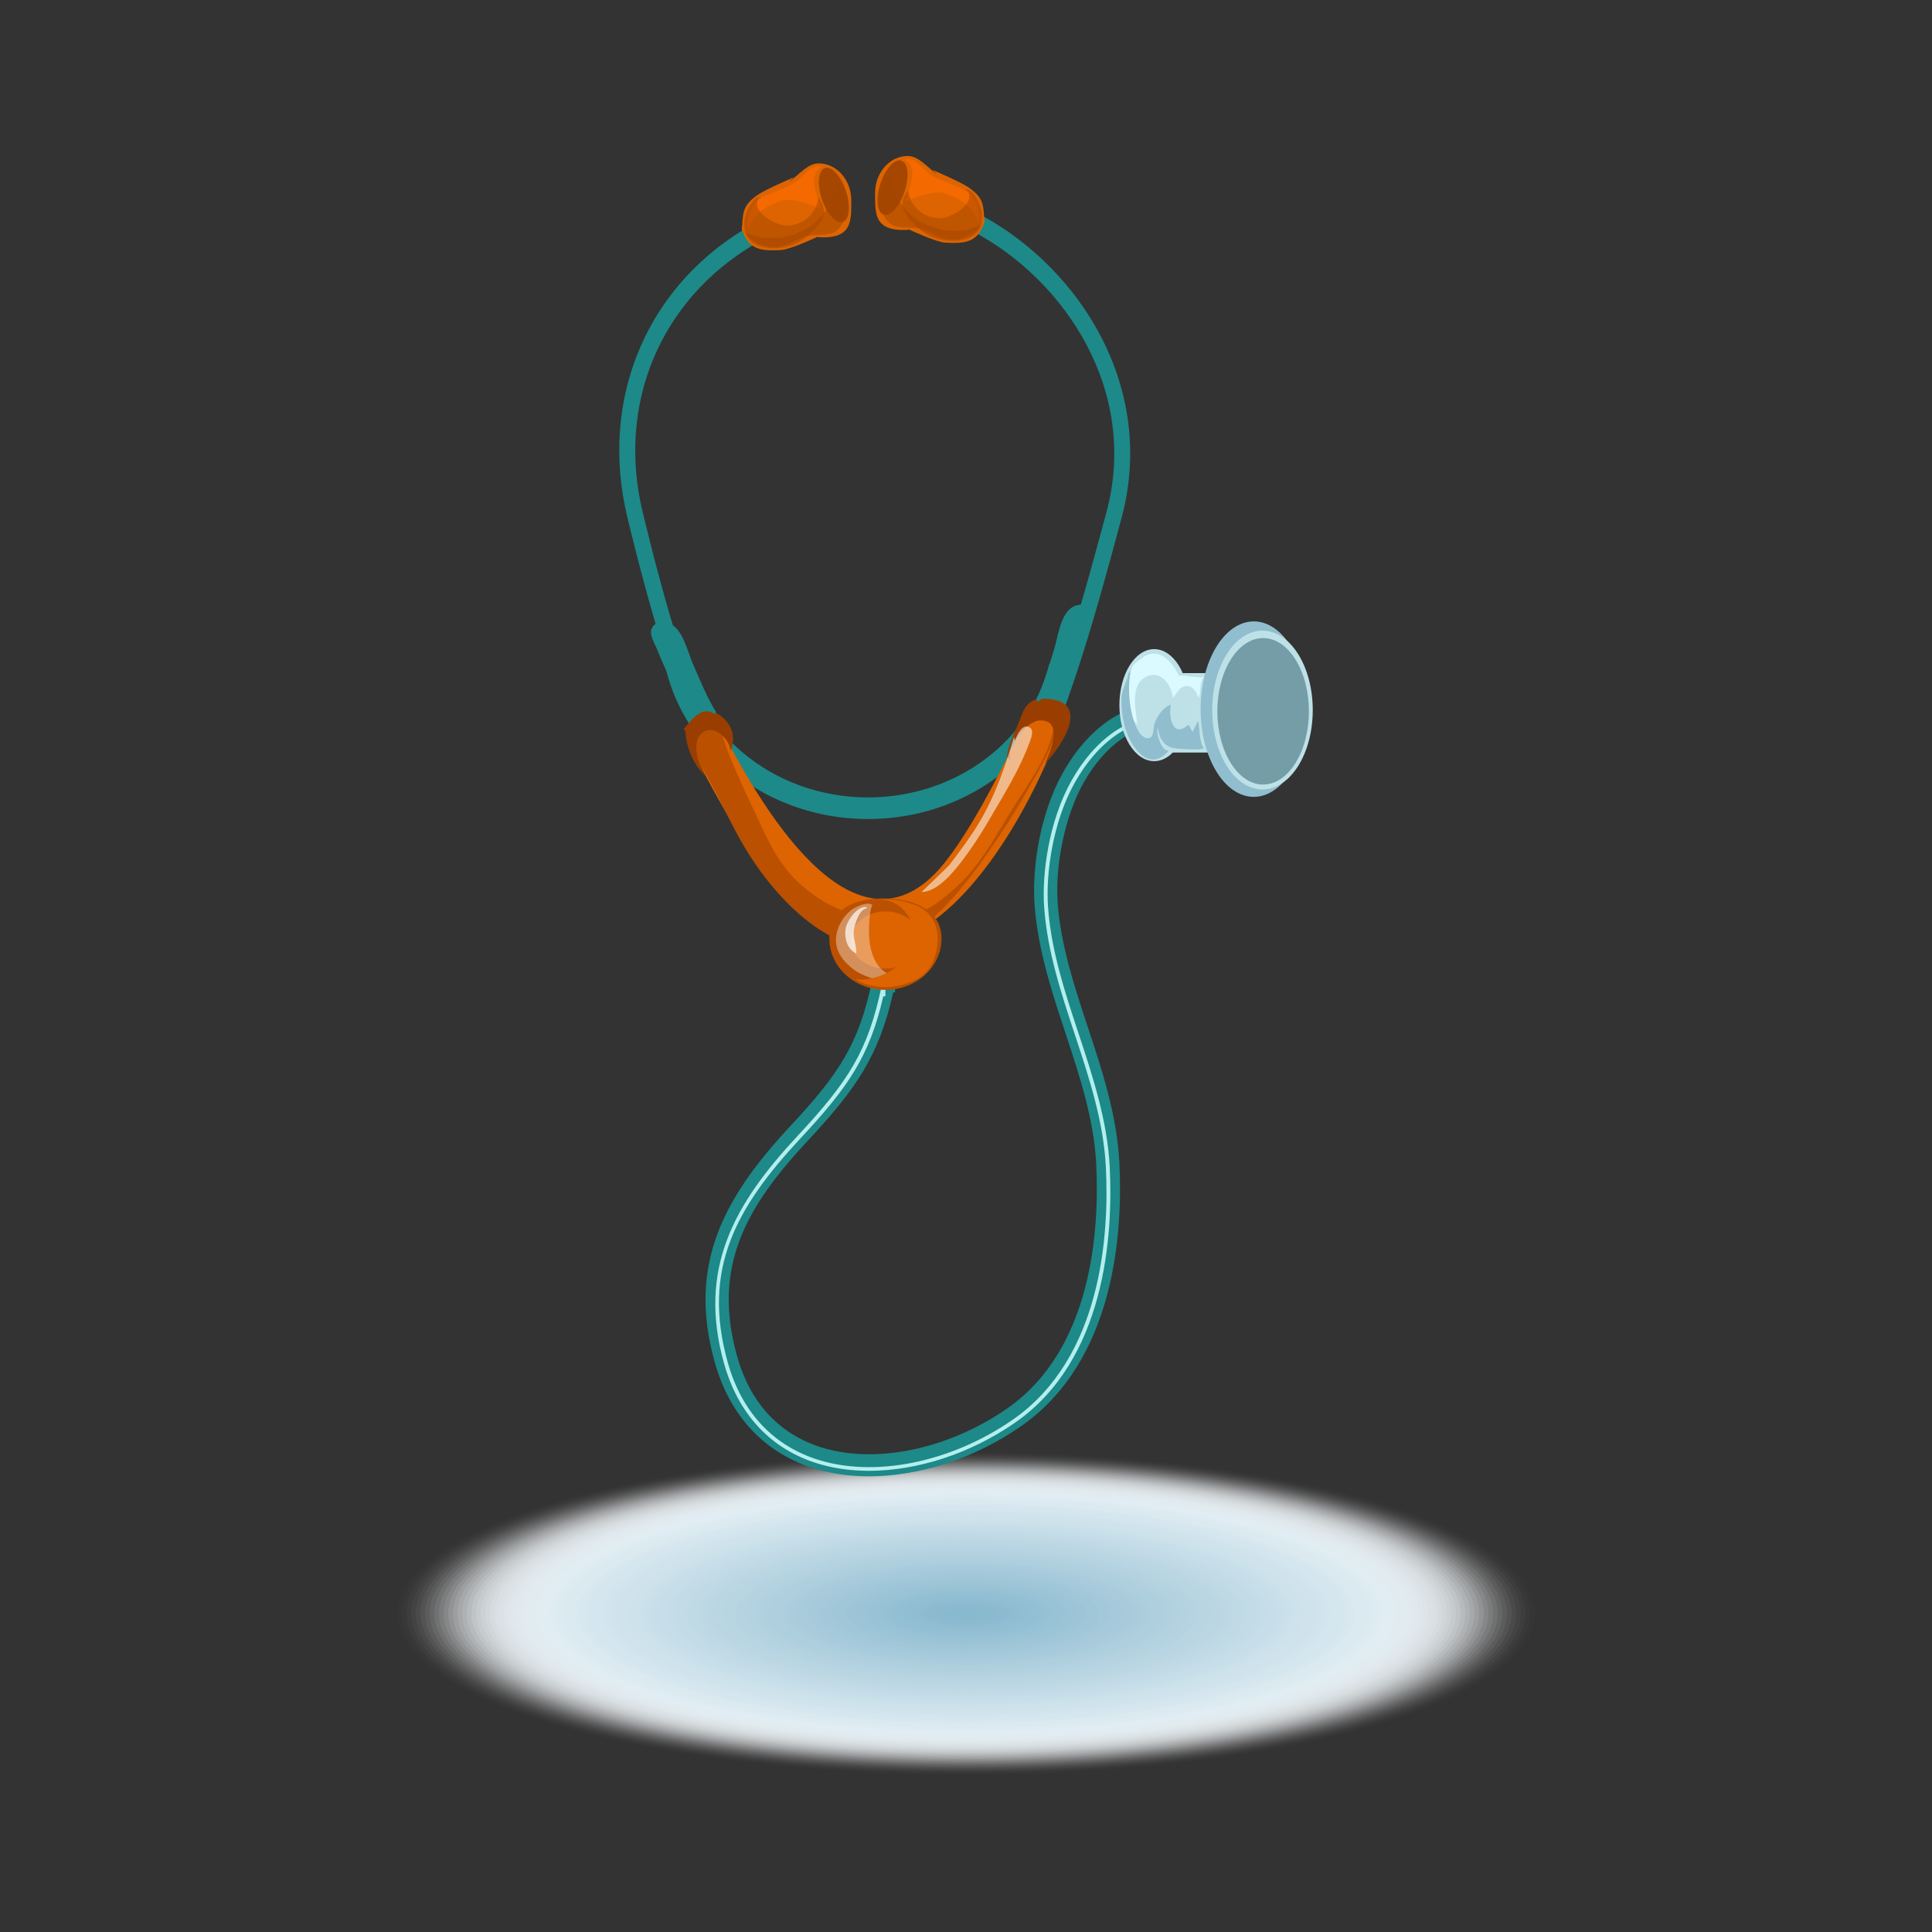 <?xml version="1.0" encoding="utf-8"?>
<!-- Generator: Adobe Illustrator 14.0.0, SVG Export Plug-In . SVG Version: 6.00 Build 43363)  -->
<!DOCTYPE svg PUBLIC "-//W3C//DTD SVG 1.1//EN" "http://www.w3.org/Graphics/SVG/1.1/DTD/svg11.dtd">
<svg version="1.1" id="Слой_1" xmlns="http://www.w3.org/2000/svg" xmlns:xlink="http://www.w3.org/1999/xlink" x="0px" y="0px"
	 width="200px" height="200px" viewBox="0 0 200 200" enable-background="new 0 0 200 200" xml:space="preserve">
<rect x="0" y="0" width="200" height="200" fill="#333333" stroke="none"/>
<g>
	<g>
		<ellipse opacity="0" fill="#FFFFFF" cx="100" cy="167.023" rx="59.353" ry="16.828"/>
		<ellipse opacity="0.008" fill="#FEFEFF" cx="100" cy="167.023" rx="58.873" ry="16.692"/>
		<ellipse opacity="0.017" fill="#FDFEFE" cx="100" cy="167.023" rx="58.394" ry="16.557"/>
		<ellipse opacity="0.025" fill="#FCFDFE" cx="100" cy="167.023" rx="57.914" ry="16.42"/>
		<ellipse opacity="0.034" fill="#FBFDFD" cx="100" cy="167.023" rx="57.435" ry="16.284"/>
		<ellipse opacity="0.042" fill="#FAFCFD" cx="100" cy="167.023" rx="56.956" ry="16.148"/>
		<ellipse opacity="0.05" fill="#F9FBFD" cx="100" cy="167.023" rx="56.477" ry="16.013"/>
		<ellipse opacity="0.059" fill="#F8FBFC" cx="100" cy="167.023" rx="55.997" ry="15.877"/>
		<ellipse opacity="0.067" fill="#F7FAFC" cx="100" cy="167.023" rx="55.518" ry="15.741"/>
		<ellipse opacity="0.076" fill="#F6FAFB" cx="100" cy="167.023" rx="55.038" ry="15.604"/>
		<ellipse opacity="0.084" fill="#F5F9FB" cx="100" cy="167.023" rx="54.559" ry="15.469"/>
		<ellipse opacity="0.092" fill="#F4F9FB" cx="100" cy="167.023" rx="54.079" ry="15.333"/>
		<ellipse opacity="0.101" fill="#F3F8FA" cx="100" cy="167.023" rx="53.6" ry="15.197"/>
		<ellipse opacity="0.109" fill="#F2F7FA" cx="100" cy="167.023" rx="53.121" ry="15.062"/>
		<ellipse opacity="0.118" fill="#F1F7F9" cx="100" cy="167.023" rx="52.642" ry="14.926"/>
		<ellipse opacity="0.126" fill="#F0F6F9" cx="100" cy="167.023" rx="52.162" ry="14.789"/>
		<ellipse opacity="0.135" fill="#EFF6F9" cx="100" cy="167.023" rx="51.683" ry="14.653"/>
		<ellipse opacity="0.143" fill="#EEF5F8" cx="100" cy="167.023" rx="51.203" ry="14.518"/>
		<ellipse opacity="0.151" fill="#EDF4F8" cx="100" cy="167.023" rx="50.724" ry="14.382"/>
		<ellipse opacity="0.16" fill="#ECF4F7" cx="100" cy="167.023" rx="50.244" ry="14.246"/>
		<ellipse opacity="0.168" fill="#EBF3F7" cx="100" cy="167.023" rx="49.765" ry="14.109"/>
		<ellipse opacity="0.176" fill="#EAF3F7" cx="100" cy="167.023" rx="49.286" ry="13.974"/>
		<ellipse opacity="0.185" fill="#E9F2F6" cx="100" cy="167.023" rx="48.807" ry="13.838"/>
		<ellipse opacity="0.193" fill="#E8F1F6" cx="100" cy="167.023" rx="48.327" ry="13.702"/>
		<ellipse opacity="0.202" fill="#E7F1F5" cx="100" cy="167.023" rx="47.848" ry="13.566"/>
		<ellipse opacity="0.21" fill="#E6F0F5" cx="100" cy="167.023" rx="47.368" ry="13.431"/>
		<ellipse opacity="0.218" fill="#E5F0F5" cx="100" cy="167.023" rx="46.889" ry="13.294"/>
		<ellipse opacity="0.227" fill="#E4EFF4" cx="100" cy="167.023" rx="46.409" ry="13.158"/>
		<ellipse opacity="0.235" fill="#E3EFF4" cx="100" cy="167.023" rx="45.93" ry="13.022"/>
		<ellipse opacity="0.244" fill="#E2EEF3" cx="100" cy="167.023" rx="45.451" ry="12.887"/>
		<ellipse opacity="0.252" fill="#E1EDF3" cx="100" cy="167.023" rx="44.972" ry="12.751"/>
		<ellipse opacity="0.261" fill="#E0EDF2" cx="100" cy="167.023" rx="44.492" ry="12.615"/>
		<ellipse opacity="0.269" fill="#DFECF2" cx="100" cy="167.023" rx="44.013" ry="12.479"/>
		<ellipse opacity="0.277" fill="#DEECF2" cx="100" cy="167.023" rx="43.533" ry="12.343"/>
		<ellipse opacity="0.286" fill="#DDEBF1" cx="100" cy="167.023" rx="43.054" ry="12.207"/>
		<ellipse opacity="0.294" fill="#DCEAF1" cx="100" cy="167.023" rx="42.574" ry="12.071"/>
		<ellipse opacity="0.302" fill="#DBEAF0" cx="100" cy="167.023" rx="42.095" ry="11.936"/>
		<ellipse opacity="0.311" fill="#DAE9F0" cx="100" cy="167.023" rx="41.616" ry="11.799"/>
		<ellipse opacity="0.319" fill="#D9E9F0" cx="100" cy="167.023" rx="41.137" ry="11.663"/>
		<ellipse opacity="0.328" fill="#D8E8EF" cx="100" cy="167.023" rx="40.657" ry="11.527"/>
		<ellipse opacity="0.336" fill="#D7E7EF" cx="100" cy="167.023" rx="40.178" ry="11.392"/>
		<ellipse opacity="0.344" fill="#D6E7EE" cx="100" cy="167.023" rx="39.698" ry="11.256"/>
		<ellipse opacity="0.353" fill="#D5E6EE" cx="100" cy="167.023" rx="39.219" ry="11.12"/>
		<ellipse opacity="0.361" fill="#D4E6EE" cx="100" cy="167.023" rx="38.74" ry="10.983"/>
		<ellipse opacity="0.37" fill="#D3E5ED" cx="100" cy="167.023" rx="38.26" ry="10.848"/>
		<ellipse opacity="0.378" fill="#D2E5ED" cx="100" cy="167.023" rx="37.781" ry="10.712"/>
		<ellipse opacity="0.387" fill="#D1E4EC" cx="100" cy="167.023" rx="37.302" ry="10.576"/>
		<ellipse opacity="0.395" fill="#D0E3EC" cx="100" cy="167.023" rx="36.822" ry="10.44"/>
		<ellipse opacity="0.403" fill="#CFE3EC" cx="100" cy="167.023" rx="36.343" ry="10.305"/>
		<ellipse opacity="0.412" fill="#CEE2EB" cx="100" cy="167.023" rx="35.863" ry="10.168"/>
		<ellipse opacity="0.42" fill="#CDE2EB" cx="100" cy="167.023" rx="35.384" ry="10.032"/>
		<ellipse opacity="0.429" fill="#CCE1EA" cx="100" cy="167.023" rx="34.905" ry="9.896"/>
		<ellipse opacity="0.437" fill="#CBE0EA" cx="100" cy="167.023" rx="34.426" ry="9.761"/>
		<ellipse opacity="0.445" fill="#CAE0EA" cx="100" cy="167.023" rx="33.946" ry="9.625"/>
		<ellipse opacity="0.454" fill="#C9DFE9" cx="100" cy="167.023" rx="33.467" ry="9.488"/>
		<ellipse opacity="0.462" fill="#C8DFE9" cx="100" cy="167.023" rx="32.987" ry="9.353"/>
		<ellipse opacity="0.471" fill="#C7DEE8" cx="100" cy="167.023" rx="32.508" ry="9.217"/>
		<ellipse opacity="0.479" fill="#C6DDE8" cx="100" cy="167.023" rx="32.028" ry="9.081"/>
		<ellipse opacity="0.487" fill="#C5DDE8" cx="100" cy="167.023" rx="31.549" ry="8.945"/>
		<ellipse opacity="0.496" fill="#C4DCE7" cx="100" cy="167.023" rx="31.07" ry="8.81"/>
		<ellipse opacity="0.504" fill="#C4DCE7" cx="100" cy="167.023" rx="30.591" ry="8.673"/>
		<ellipse opacity="0.513" fill="#C3DBE6" cx="100" cy="167.023" rx="30.111" ry="8.537"/>
		<ellipse opacity="0.521" fill="#C2DBE6" cx="100" cy="167.023" rx="29.632" ry="8.401"/>
		<ellipse opacity="0.529" fill="#C1DAE6" cx="100" cy="167.023" rx="29.152" ry="8.266"/>
		<ellipse opacity="0.538" fill="#C0D9E5" cx="100" cy="167.023" rx="28.673" ry="8.13"/>
		<ellipse opacity="0.546" fill="#BFD9E5" cx="100" cy="167.023" rx="28.193" ry="7.994"/>
		<ellipse opacity="0.555" fill="#BED8E4" cx="100" cy="167.023" rx="27.714" ry="7.857"/>
		<ellipse opacity="0.563" fill="#BDD8E4" cx="100" cy="167.023" rx="27.235" ry="7.722"/>
		<ellipse opacity="0.571" fill="#BCD7E4" cx="100" cy="167.023" rx="26.756" ry="7.586"/>
		<ellipse opacity="0.58" fill="#BBD6E3" cx="100" cy="167.023" rx="26.276" ry="7.45"/>
		<ellipse opacity="0.588" fill="#BAD6E3" cx="100" cy="167.023" rx="25.797" ry="7.314"/>
		<ellipse opacity="0.597" fill="#B9D5E2" cx="100" cy="167.023" rx="25.317" ry="7.178"/>
		<ellipse opacity="0.605" fill="#B8D5E2" cx="100" cy="167.023" rx="24.838" ry="7.042"/>
		<ellipse opacity="0.613" fill="#B7D4E2" cx="100" cy="167.023" rx="24.358" ry="6.906"/>
		<ellipse opacity="0.622" fill="#B6D3E1" cx="100" cy="167.023" rx="23.879" ry="6.771"/>
		<ellipse opacity="0.63" fill="#B5D3E1" cx="100" cy="167.023" rx="23.4" ry="6.635"/>
		<ellipse opacity="0.639" fill="#B4D2E0" cx="100" cy="167.023" rx="22.921" ry="6.499"/>
		<ellipse opacity="0.647" fill="#B3D2E0" cx="100" cy="167.023" rx="22.441" ry="6.362"/>
		<ellipse opacity="0.655" fill="#B2D1E0" cx="100" cy="167.023" rx="21.962" ry="6.227"/>
		<ellipse opacity="0.664" fill="#B1D1DF" cx="100" cy="167.023" rx="21.482" ry="6.091"/>
		<ellipse opacity="0.672" fill="#B0D0DF" cx="100" cy="167.023" rx="21.003" ry="5.955"/>
		<ellipse opacity="0.681" fill="#AFCFDE" cx="100" cy="167.023" rx="20.523" ry="5.819"/>
		<ellipse opacity="0.689" fill="#AECFDE" cx="100" cy="167.023" rx="20.044" ry="5.684"/>
		<ellipse opacity="0.698" fill="#ADCEDE" cx="100" cy="167.023" rx="19.565" ry="5.547"/>
		<ellipse opacity="0.706" fill="#ACCEDD" cx="100" cy="167.023" rx="19.086" ry="5.411"/>
		<ellipse opacity="0.714" fill="#ABCDDD" cx="100" cy="167.023" rx="18.606" ry="5.275"/>
		<ellipse opacity="0.723" fill="#AACCDC" cx="100" cy="167.023" rx="18.127" ry="5.14"/>
		<ellipse opacity="0.731" fill="#A9CCDC" cx="100" cy="167.023" rx="17.647" ry="5.004"/>
		<ellipse opacity="0.74" fill="#A8CBDC" cx="100" cy="167.023" rx="17.168" ry="4.867"/>
		<ellipse opacity="0.748" fill="#A7CBDB" cx="100" cy="167.023" rx="16.688" ry="4.731"/>
		<ellipse opacity="0.756" fill="#A6CADB" cx="100" cy="167.023" rx="16.209" ry="4.596"/>
		<ellipse opacity="0.765" fill="#A5C9DA" cx="100" cy="167.023" rx="15.73" ry="4.46"/>
		<ellipse opacity="0.773" fill="#A4C9DA" cx="100" cy="167.023" rx="15.251" ry="4.324"/>
		<ellipse opacity="0.781" fill="#A3C8D9" cx="100" cy="167.023" rx="14.771" ry="4.188"/>
		<ellipse opacity="0.79" fill="#A2C8D9" cx="100" cy="167.023" rx="14.292" ry="4.052"/>
		<ellipse opacity="0.798" fill="#A1C7D9" cx="100" cy="167.023" rx="13.813" ry="3.916"/>
		<ellipse opacity="0.807" fill="#A0C7D8" cx="100" cy="167.023" rx="13.333" ry="3.78"/>
		<ellipse opacity="0.815" fill="#9FC6D8" cx="100" cy="167.023" rx="12.854" ry="3.645"/>
		<ellipse opacity="0.824" fill="#9EC5D7" cx="100" cy="167.023" rx="12.374" ry="3.509"/>
		<ellipse opacity="0.832" fill="#9DC5D7" cx="100" cy="167.023" rx="11.895" ry="3.373"/>
		<ellipse opacity="0.84" fill="#9CC4D7" cx="100" cy="167.023" rx="11.416" ry="3.236"/>
		<ellipse opacity="0.849" fill="#9BC4D6" cx="100" cy="167.023" rx="10.936" ry="3.101"/>
		<ellipse opacity="0.857" fill="#9AC3D6" cx="100" cy="167.023" rx="10.457" ry="2.965"/>
		<ellipse opacity="0.866" fill="#99C2D5" cx="100" cy="167.023" rx="9.978" ry="2.829"/>
		<ellipse opacity="0.874" fill="#98C2D5" cx="100" cy="167.023" rx="9.498" ry="2.693"/>
		<ellipse opacity="0.882" fill="#97C1D5" cx="100" cy="167.023" rx="9.019" ry="2.557"/>
		<ellipse opacity="0.891" fill="#96C1D4" cx="100" cy="167.023" rx="8.539" ry="2.421"/>
		<ellipse opacity="0.899" fill="#95C0D4" cx="100" cy="167.023" rx="8.06" ry="2.285"/>
		<ellipse opacity="0.908" fill="#94BFD3" cx="100" cy="167.023" rx="7.581" ry="2.149"/>
		<ellipse opacity="0.916" fill="#93BFD3" cx="100" cy="167.023" rx="7.101" ry="2.014"/>
		<ellipse opacity="0.924" fill="#92BED3" cx="100" cy="167.023" rx="6.622" ry="1.878"/>
		<ellipse opacity="0.933" fill="#91BED2" cx="100" cy="167.023" rx="6.143" ry="1.741"/>
		<ellipse opacity="0.941" fill="#90BDD2" cx="100" cy="167.023" rx="5.663" ry="1.605"/>
		<ellipse opacity="0.95" fill="#8FBDD1" cx="100" cy="167.023" rx="5.184" ry="1.47"/>
		<ellipse opacity="0.958" fill="#8EBCD1" cx="100" cy="167.023" rx="4.704" ry="1.334"/>
		<ellipse opacity="0.966" fill="#8DBBD1" cx="100" cy="167.023" rx="4.225" ry="1.198"/>
		<ellipse opacity="0.975" fill="#8CBBD0" cx="100" cy="167.023" rx="3.746" ry="1.063"/>
		<ellipse opacity="0.983" fill="#8BBAD0" cx="100" cy="167.023" rx="3.266" ry="0.926"/>
		<ellipse opacity="0.992" fill="#8ABACF" cx="100" cy="167.023" rx="2.787" ry="0.79"/>
		<ellipse fill="#89B9CF" cx="100" cy="167.023" rx="2.308" ry="0.654"/>
	</g>
	<g>
		<g>
			<path fill="#1D8989" d="M89.951,152.828c-2.132,0-4.177-0.307-6.041-0.936c-4.965-1.68-8.397-5.445-9.926-10.889
				c-2.869-10.225,1.068-17.174,7.858-24.461c5.047-5.414,7.082-8.502,8.439-15.041l2.378,0.223v0.354
				c-0.003,0.217-0.005,0.434,0,0.648l-0.191,0.004c-1.497,6.639-3.891,10.039-8.831,15.338c-6.455,6.926-9.933,13.076-7.331,22.342
				c1.312,4.682,4.219,7.902,8.403,9.318c5.681,1.92,13.354,0.379,19.556-3.926c8.815-6.123,9.557-18.492,9.214-25.318
				c-0.233-4.617-1.722-9.119-3.161-13.471c-1.42-4.287-2.885-8.718-3.223-13.375c-0.269-3.697,0.527-9.336,2.909-13.6
				c1.302-2.331,2.9-4.163,4.75-5.444c0.92-0.636,1.821-0.999,2.691-1.351c0.244-0.1,0.492-0.198,0.746-0.308
				c0.731-0.311,1.514-0.371,2.031-0.409c0.122-0.009,0.227-0.013,0.302-0.025c-0.232,0.038-0.649,0.282-0.776,0.771
				c-0.13,0.501,0.146,0.9,0.299,1.018l1.305-1.93c0.836,0.534,0.812,1.156,0.724,1.479c-0.238,0.869-1.131,0.935-1.666,0.975
				c-0.373,0.027-0.886,0.065-1.238,0.217c-0.271,0.114-0.532,0.219-0.788,0.324c-0.816,0.33-1.522,0.615-2.219,1.097
				c-1.554,1.075-2.912,2.645-4.041,4.664c-1.838,3.293-2.922,8.377-2.633,12.363c0.317,4.383,1.74,8.681,3.117,12.841
				c1.487,4.49,3.022,9.137,3.271,14.051c0.366,7.291-0.473,20.529-10.203,27.285C100.842,151.014,95.14,152.828,89.951,152.828z"/>
			<path fill="#B3EFEE" d="M89.962,152.258c-2.021,0-3.958-0.289-5.72-0.885c-4.639-1.566-7.852-5.105-9.291-10.234
				c-2.753-9.811,1.061-16.523,7.638-23.578c5.183-5.559,7.271-8.732,8.674-15.49l0.396,0.037l-0.002,0.344
				c-0.001,0.229-0.004,0.457,0.002,0.682l-0.22,0.006c-1.422,6.174-3.575,9.34-8.55,14.678c-6.676,7.16-10.267,13.545-7.55,23.225
				c1.402,4.998,4.527,8.445,9.037,9.969c5.98,2.023,14.02,0.432,20.476-4.053c9.198-6.385,9.98-19.117,9.627-26.137
				c-0.238-4.74-1.748-9.303-3.208-13.715c-1.4-4.232-2.848-8.607-3.177-13.148c-0.259-3.563,0.506-8.99,2.793-13.085
				c1.229-2.202,2.729-3.924,4.454-5.12c0.826-0.571,1.637-0.9,2.495-1.246c0.249-0.102,0.502-0.203,0.763-0.314
				c0.574-0.244,1.225-0.293,1.701-0.33c0.092-0.006,0.194-0.013,0.281-0.022l0.214-0.305c0.177,0.116,0.363,0.254,0.313,0.444
				c-0.06,0.211-0.313,0.231-0.776,0.265c-0.447,0.033-1.06,0.081-1.569,0.296c-0.264,0.111-0.519,0.215-0.772,0.317
				c-0.834,0.339-1.625,0.656-2.413,1.204c-1.678,1.159-3.136,2.839-4.337,4.989c-2.251,4.03-3.002,9.371-2.748,12.877
				c0.326,4.498,1.768,8.853,3.161,13.064c1.467,4.434,2.983,9.018,3.225,13.809c0.354,7.1-0.441,19.975-9.791,26.465
				C100.422,150.506,94.936,152.258,89.962,152.258z"/>
			<path fill="#1D8989" d="M111.21,63.652c-0.313,0.679-0.864,1.322-1.235,1.972c-0.038,0.281-0.115,0.569-0.244,0.866
				c-0.134,0.308-0.28,0.606-0.425,0.905c0.007,0.003,0.015,0.006,0.021,0.008c-0.052,0.095-0.104,0.184-0.155,0.276
				c-0.173,0.349-0.352,0.694-0.533,1.037c-1.907,7.902-9.598,13.832-18.774,13.832c-9.941,0-18.14-6.958-19.125-15.847
				c-0.227-0.303-0.384-0.639-0.499-0.988c-0.823-0.56-1.473-1.398-1.751-2.397c-0.047,0.523-0.076,1.051-0.076,1.585
				c0,10.963,9.622,19.883,21.451,19.883c11.828,0,21.45-8.92,21.45-19.883c0-0.461-0.02-0.917-0.055-1.368
				C111.242,63.573,111.229,63.611,111.21,63.652z"/>
			<path fill="#1D8989" d="M101.663,22.324c-0.085,0.327-0.222,0.66-0.44,0.994c-0.148,0.229-0.299,0.436-0.454,0.634
				c0.009,0.006,0.019,0.014,0.026,0.022c-0.122,0.124-0.243,0.248-0.363,0.368c-0.132,0.146-0.266,0.279-0.399,0.406
				c0.301-0.19,0.568-0.438,0.795-0.739c9.451,5.054,17.085,16.482,13.706,29.033l-0.058,0.209
				c-4.566,16.95-10.822,40.165-23.851,40.165c-12.676,0-19.529-21.563-24.084-40.345c-2.729-11.254,1.82-22.054,11.611-27.815
				c-0.014-0.368,0.024-0.764,0.134-1.192c0.019-0.073,0.045-0.152,0.066-0.225c-0.093-0.231-0.171-0.473-0.222-0.732
				C67.1,29.191,61.932,41.126,64.958,53.607c4.714,19.441,11.891,41.759,25.667,41.759c14.232,0,20.698-23.999,25.418-41.524
				l0.057-0.206C119.756,40.064,111.71,27.783,101.663,22.324z"/>
			<path fill="#DD6400" d="M71.962,77.259c0.349-1.121,1.593-1.789,2.355-2.503c5.049,10.2,14.847,25.638,23.621,14.362
				c3.417-4.388,6.48-11.139,9.168-16.212c0.928,0.96,1.946,1.203,2.882,1.88c-3.817,10.766-14.266,28.736-25.34,21.033
				c-5.322-3.707-9.391-11.289-13.23-18.56H71.962z"/>
			<path fill="#BA5000" d="M74.443,75.417c-0.797-0.736-2.557-0.574-3.007,0.761c-0.383,1.138,1.008,2.895,1.557,3.836
				c1.445,2.489,2.56,5.114,4.054,7.639c2.66,4.5,7.532,10.039,13.01,10.516c4.514,0.393,9.656-6.234,12.004-9.602
				c1.591-2.281,3.228-4.773,4.563-7.233c0.8-1.468,2.981-4.792,2.494-6.285c-0.405,3.21-2.809,6.215-4.494,8.974
				c-1.621,2.652-3.218,5.634-5.61,7.789c-2.409,2.172-4.397,3.535-7.601,3.342c-3.314-0.201-5.85-1.311-8.363-3.443
				c-2.664-2.26-3.774-5.268-5.205-8.253c-1.409-2.941-2.728-5.903-3.602-8.996L74.443,75.417z"/>
			<path fill="#993E00" d="M70.74,75.512c0.966-1.12,2.062-2.754,3.81-1.454c1.297,0.964,1.624,2.31,1.09,3.715
				c-0.063-1.306-1.978-3.107-3.172-1.684c-0.864,1.03-0.109,3.401,0.637,4.308c-1.418-1.219-2.105-3.272-2.163-4.79L70.74,75.512z"
				/>
			<path fill="#993E00" d="M104.268,78.381c-0.077-1.022,1.01-2.998,1.399-4.116c0.521-1.497,1.177-2.074,2.905-1.912
				c4.44,0.409,1.178,5.082-0.386,6.683c0.515-1.127,1.972-4.53-0.537-4.46c-1.365,0.042-3.69,2.851-2.979,4.09L104.268,78.381z"/>
			<path opacity="0.55" fill="#FFFFFF" d="M104.969,76.277c-0.918,3.116-1.985,6.217-3.729,9.077
				c-0.867,1.423-1.894,2.785-2.901,4.113c-0.241,0.316-2.918,2.832-2.913,2.85c-0.01,0.01-0.02,0.016-0.029,0.025
				c1.616-0.025,3.197-1.939,4.068-3.064c1.074-1.385,2.049-2.887,2.926-4.394c1.508-2.593,3.131-5.167,4.155-7.939
				c0.152-0.417,0.672-1.549-0.171-1.728c-0.702-0.149-1.179,1.099-1.308,1.443L104.969,76.277z"/>
			<path fill="#1D8989" d="M107.271,72.453c-0.008,0.005,0.108,0.243-0.008,0.002c0.796-1.598,1.271-3.406,1.809-5.067
				c0.412-1.268,0.644-3.567,1.774-4.422c0.572-0.433,1.487-0.575,2.005,0.043c0.534,0.641-0.002,1.63-0.177,2.273
				c-0.417,1.506-0.912,2.914-1.404,4.398c-0.352,1.074-0.588,2.249-1.002,3.26c0.004,0.07,0.007,0.07,0.012,0
				c-0.28-0.84-2.365-0.955-2.81-0.295L107.271,72.453z"/>
			<path fill="#BA5000" d="M97.463,97.165c0,2.929-2.599,5.306-5.805,5.306c-3.207,0-5.805-2.377-5.805-5.306
				c0-2.93,2.399-4.158,5.604-4.158C94.665,93.006,97.463,94.235,97.463,97.165z"/>
			<ellipse fill="#DD6400" cx="91.659" cy="97.309" rx="3.603" ry="2.963"/>
			<path opacity="0.36" fill="#FFFFFF" d="M90.458,93.579c-0.393-0.031-0.497,2.119-0.5,2.521c-0.008,0.98,0.051,1.854,0.386,2.775
				c0.501,1.373,1.359,2.064,2.799,2.3c-0.955,0.961-3.772-0.078-4.688-0.75c-1.467-1.076-2.341-2.457-1.713-4.266
				c0.262-0.752,0.701-1.385,1.325-1.912c0.399-0.336,1.801-0.988,2.191-0.574L90.458,93.579z"/>
			<path opacity="0.7" fill="#FFFFFF" d="M89.657,94.059c-0.677,0.066-1.13,1.516-1.24,2.045c-0.193,0.926,0.275,1.721,0.228,2.586
				c-1.061-0.398-1.331-1.938-1.027-2.863c0.236-0.723,1.222-2.121,2.139-1.912L89.657,94.059z"/>
			<path fill="#DD6400" d="M89.958,93.485c0.227-0.365,1.024-0.369,1.439-0.336c0.838,0.066,1.558,0.457,2.126,1.039
				c1.193,1.223,1.224,2.844,0.551,4.316c-0.754,1.648-2.722,2.707-4.467,2.865c-0.306,0.029-0.746,0.105-0.992-0.041
				c0.296,0.422,1.445,0.656,1.944,0.758c0.815,0.166,1.639,0.127,2.452-0.051c1.796-0.389,3.181-1.14,3.753-2.957
				c0.451-1.443,0.518-3.086-0.514-4.342c-0.926-1.129-2.607-1.447-3.952-1.623c-0.396-0.055-0.739,0.006-1.14,0
				c-0.384-0.006-0.608,0.137-1.002,0.18L89.958,93.485z"/>
			<path fill="#1D8989" d="M74.136,73.729c0.01,0.006-0.079,0.252,0.008,0.001c-0.965-1.511-1.635-3.258-2.353-4.857
				c-0.547-1.223-1.028-3.485-2.248-4.222c-0.616-0.371-1.541-0.423-1.987,0.244c-0.463,0.688,0.18,1.62,0.426,2.242
				c0.578,1.457,1.226,2.808,1.875,4.236c0.47,1.031,0.832,2.175,1.354,3.141c0.003,0.069,0,0.071-0.011,0
				c0.187-0.864,2.248-1.185,2.759-0.573L74.136,73.729z"/>
			<g>
				<path fill="#DD6400" d="M84.754,16.913c-1.09,0-1.902,1.02-2.972,1.849c-0.127,0.029,0.497-0.445,0.37-0.399
					c0,0-2.893,1.241-3.704,1.801c-1.762,1.215-1.47,2.039-1.667,3.569l0.132,0.318c0.674,1.705,1.743,1.963,3.935,1.833
					c0.999-0.057,3.745-1.351,3.745-1.351c0.008-0.003,0.014-0.009,0.024-0.011c0.045,0.011,0.09,0.037,0.137,0.04
					c3.502,0.19,3.369-1.712,3.369-3.824S86.614,16.913,84.754,16.913z"/>
				<path fill="#A54700" d="M87.585,19.81c0.503,1.547,0.344,2.968-0.352,3.174c-0.698,0.208-1.671-0.88-2.172-2.424
					c-0.505-1.547-0.346-2.969,0.352-3.176C86.111,17.178,87.084,18.264,87.585,19.81z"/>
				<path opacity="0.5" fill="#A54700" d="M86.455,19.079c-0.128,0.49-0.027,1.024-0.217,1.531
					c-0.184,0.485-0.515,0.885-0.833,1.288c-0.737,0.929-1.423,1.614-2.554,2.089c-0.873,0.365-1.771,0.672-2.667,0.638
					c-0.515-0.019-1.098,0.019-1.604-0.08c-0.49-0.093-0.918-0.371-1.394-0.418c0.605,0.943,1.862,1.468,2.996,1.452
					c1.167-0.013,1.896-0.612,2.937-1.018c0.976-0.382,2.102-0.095,3.068-0.447c0.941-0.342,1.381-1.709,1.47-2.549
					c0.047-0.447-0.449-3.355-1.269-2.294L86.455,19.079z"/>
				<path fill="#F46900" d="M85.386,17.487c-0.831-0.823-1.909,0.319-2.417,0.878c-0.618,0.679-1.536,0.939-2.387,1.335
					c-0.891,0.416-1.834,0.564-2.468,1.367c-0.646,0.821-0.801,1.763-0.633,2.737c0.264-1.449,1.777-2.426,3.116-2.922
					c1.518-0.563,2.968,0.309,4.427,0.687c-0.412-1.152-1.508-3.54,0.116-4.325c0.085,0.024-0.011,0.048-0.019,0.116L85.386,17.487z
					"/>
				<path opacity="0.5" fill="#A54700" d="M78.515,20.547c0.026-0.042,0.085-0.032,0.085-0.119
					c-1.064,1.346,1.658,2.973,2.902,2.922c1.783-0.073,3-1.3,3.213-2.909c0.666,0.958,0.818,1.792,0.088,2.731
					c-0.569,0.736-1.434,1.546-2.283,1.976c-1.454,0.739-4.144,0.926-5.141-0.586c-0.418-0.638-0.421-1.668-0.187-2.359
					c0.169-0.491,0.951-2.098,1.655-1.785L78.515,20.547z"/>
			</g>
			<g>
				<path fill="#DD6400" d="M93.961,16.149c1.088,0,1.9,1.02,2.97,1.849c0.127,0.028-0.497-0.445-0.37-0.401
					c0,0,2.894,1.243,3.705,1.802c1.762,1.215,1.466,2.039,1.667,3.569l-0.132,0.319c-0.676,1.703-1.743,1.959-3.936,1.833
					c-0.999-0.057-3.744-1.353-3.744-1.353c-0.01-0.001-0.016-0.008-0.025-0.011c-0.045,0.013-0.09,0.038-0.135,0.04
					c-3.504,0.192-3.371-1.71-3.371-3.822C90.591,17.86,92.101,16.149,93.961,16.149z"/>
				<path fill="#A54700" d="M91.128,19.045c-0.503,1.546-0.342,2.966,0.354,3.174c0.696,0.208,1.669-0.88,2.17-2.424
					c0.504-1.547,0.346-2.968-0.352-3.176C92.603,16.412,91.63,17.5,91.128,19.045z"/>
				<path opacity="0.5" fill="#A54700" d="M92.258,18.314c0.13,0.488,0.027,1.023,0.217,1.53c0.183,0.487,0.515,0.886,0.833,1.289
					c0.737,0.929,1.422,1.614,2.553,2.088c0.873,0.366,1.769,0.674,2.668,0.639c0.513-0.019,1.1,0.018,1.603-0.079
					c0.491-0.093,0.918-0.371,1.394-0.418c-0.604,0.942-1.862,1.466-2.996,1.452c-1.165-0.014-1.896-0.613-2.935-1.02
					c-0.977-0.38-2.101-0.093-3.069-0.445c-0.94-0.342-1.381-1.709-1.47-2.549c-0.045-0.447,0.449-3.355,1.271-2.296L92.258,18.314z
					"/>
				<path fill="#F46900" d="M93.328,16.723c0.831-0.824,1.91,0.317,2.419,0.878c0.615,0.679,1.533,0.937,2.384,1.335
					c0.892,0.416,1.835,0.564,2.469,1.367c0.647,0.821,0.802,1.763,0.634,2.733c-0.263-1.446-1.776-2.422-3.117-2.919
					c-1.519-0.563-2.969,0.309-4.427,0.687c0.412-1.152,1.51-3.542-0.116-4.325c-0.085,0.024,0.011,0.048,0.019,0.116L93.328,16.723
					z"/>
				<path opacity="0.5" fill="#A54700" d="M100.199,19.781c-0.025-0.043-0.085-0.03-0.085-0.119
					c1.062,1.348-1.656,2.975-2.902,2.922c-1.785-0.073-3-1.299-3.213-2.91c-0.665,0.958-0.819,1.792-0.089,2.733
					c0.571,0.736,1.435,1.544,2.284,1.976c1.453,0.739,4.142,0.924,5.141-0.588c0.418-0.636,0.42-1.666,0.184-2.357
					c-0.168-0.492-0.949-2.099-1.653-1.785L100.199,19.781z"/>
			</g>
			<rect x="119.882" y="69.68" fill="#BEE1E8" width="7.406" height="8.222"/>
			<ellipse fill="#90BECE" cx="129.79" cy="73.409" rx="5.504" ry="9.082"/>
			<path fill="#BEE1E8" d="M135.896,73.504c0,4.541-2.332,8.222-5.203,8.222c-2.874,0-5.205-3.681-5.205-8.222
				c0-4.541,2.331-8.221,5.205-8.221C133.563,65.284,135.896,68.964,135.896,73.504z"/>
			<ellipse fill="#759DA8" cx="130.758" cy="73.634" rx="4.737" ry="7.582"/>
			<ellipse fill="#BEE1E8" cx="119.482" cy="72.996" rx="3.603" ry="5.799"/>
			<path fill="#759DA8" d="M132.359,66.749c0.858,1.024,0.731,3.388,0.668,4.653c-0.073,1.461-0.616,4.14-2.335,4.588
				c-2.151,0.56-4.035-2.403-4.152-4.138c-0.448,0.788-0.146,2.169-0.053,3.055c0.11,1.029,0.264,2.091,0.684,3.044
				c0.776,1.774,2.122,3.934,4.439,2.93c2.179-0.943,2.8-3.706,3.014-5.719c0.22-2.064-0.084-4.267-0.661-6.184
				c-0.256-0.847-0.699-1.882-1.536-2.421L132.359,66.749z"/>
			<path fill="#DBFAFF" d="M117.48,69.233c0.318-1.037,1.472-1.899,2.588-1.449c0.873,0.352,1.6,1.354,1.962,2.14
				c0.831-0.047,1.799,0.298,2.579,0.149c-0.507,0.685-0.251,1.465-0.522,2.197c-0.21-0.555-0.506-1.275-1.27-1.251
				c-0.759,0.024-0.988,0.791-1.418,1.251c-0.038-1.322-1.331-3.166-2.987-2.08c-1.417,0.929-0.827,3.429-0.676,4.775
				c-0.889-0.628-1.254-2.708-1.206-3.642c0.034-0.683,0.24-1.222,0.499-1.833c0.112-0.263,0.182-0.493,0.368-0.718
				c0.227-0.274,0.582-0.384,0.749-0.685L117.48,69.233z"/>
			<path fill="#90BECE" d="M116.881,69.744c-0.027-0.133-0.085-0.217-0.067-0.361c0.067,0.942-0.712,1.906-0.722,2.911
				c-0.012,1.037,0.109,2.098,0.403,3.111c0.431,1.49,2.037,4.291,3.986,2.8c0.229-0.174,0.393-0.322,0.503-0.558
				c-0.66,0.333-1.415-1.874-1.115-2.288c0.085,0.994,0.637,1.936,1.682,2.098c0.497,0.078,2.845,0.25,3.077-0.002
				c-0.535-0.718-0.384-1.975-0.61-2.811c-0.137,0.22-0.355,0.745-0.549,1.084c-0.241-0.196-0.206-0.491-0.451-0.699
				c-1.625,1.435-2.066-0.768-1.813-2.091c-0.836,0.299-1.457,1.243-1.708,2.032c-0.115,0.366-0.027,1.185-0.431,1.391
				c-0.48,0.246-0.985-0.29-1.186-0.626c-1.01-1.684-1.224-4.658-0.784-6.484c0.003-0.022,0.042-0.114,0.052-0.141L116.881,69.744z"
				/>
		</g>
	</g>
</g>
</svg>
